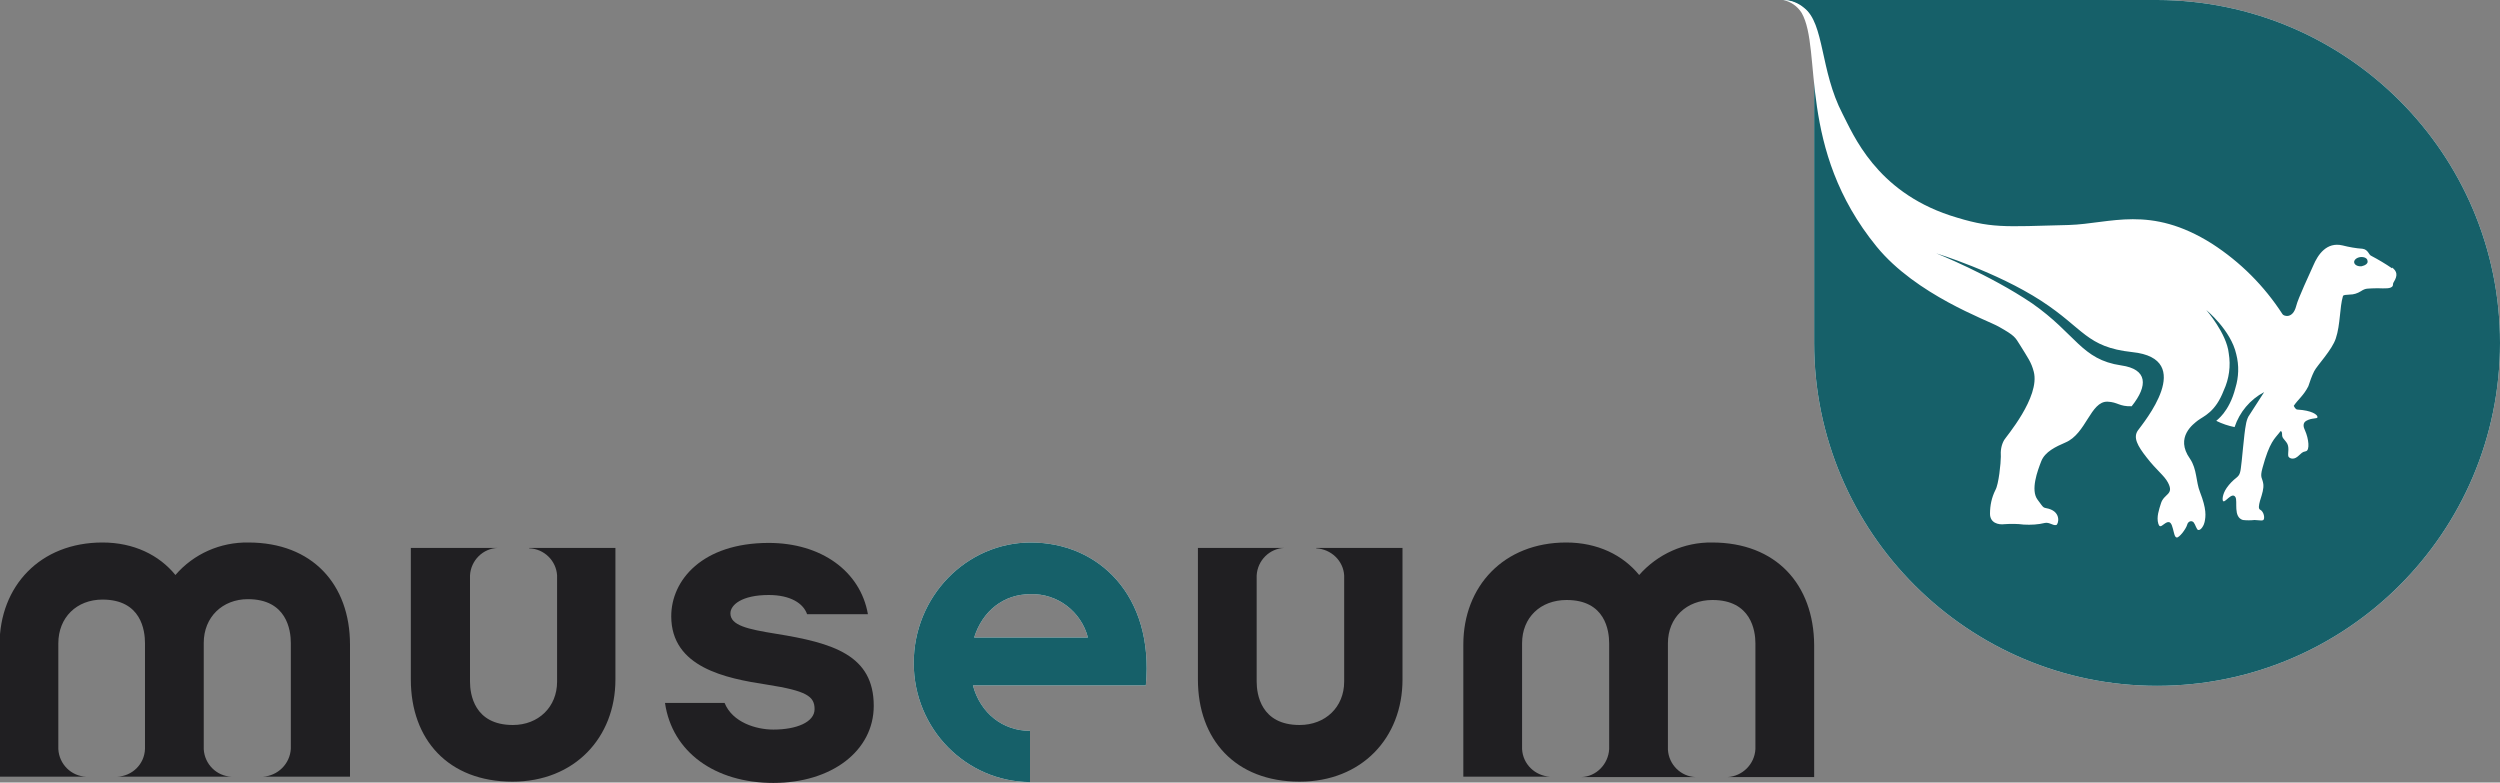 <?xml version="1.0" encoding="utf-8"?>
<!-- Generator: Adobe Illustrator 25.4.1, SVG Export Plug-In . SVG Version: 6.00 Build 0)  -->
<!DOCTYPE svg PUBLIC "-//W3C//DTD SVG 1.1//EN" "http://www.w3.org/Graphics/SVG/1.1/DTD/svg11.dtd">
<svg version="1.1" id="Layer_1" xmlns:x="http://ns.adobe.com/Extensibility/1.0/" xmlns:i="http://ns.adobe.com/AdobeIllustrator/10.0/" xmlns:graph="http://ns.adobe.com/Graphs/1.0/"
	 xmlns="http://www.w3.org/2000/svg" xmlns:xlink="http://www.w3.org/1999/xlink" x="0px" y="0px" width="600px" height="187.8px"
	 viewBox="0 0 600 187.8" style="enable-background:new 0 0 600 187.8;" xml:space="preserve">
<rect x="0" y="0" width="600" height="187.8" fill="#808080" stroke="none"/>
<style type="text/css">
	.st0{fill:#201F22;}
	.st1{fill:#FFFFFF;}
	.st2{fill:#166069;}
</style>
<path class="st0" d="M186.2,152.1c-6.8-1.1-10.9-2-10.9-4.9c0-2,2.7-4.4,9.2-4.4c5.2,0,8.3,2,9.2,4.6h14.6
	c-1.8-10.3-11.2-17.1-23.8-17.1c-15.9,0-23.4,8.9-23.4,17.6c0,12.3,13.1,14.9,22.9,16.4c9.6,1.5,11.5,2.8,11.5,5.9s-4.3,4.9-9.9,4.9
	c-4.1,0-9.8-1.7-11.7-6.4h-14.3c1.7,11.8,12,19.2,26,19.2s24.1-7.7,24.1-18.5C209.7,157.2,199.9,154.3,186.2,152.1"/>
<path class="st0" d="M127,131.6c3.6,0.1,6.5,3,6.7,6.5v25.5c0,6.1-4.5,10.4-10.6,10.4c-9.3,0-10.3-7.4-10.3-10.4v-25.5
	c0.2-3.6,3.1-6.5,6.7-6.6H98.6v31.6c0,14.4,9,24.5,24.4,24.5c14.9,0,24.7-10.6,24.7-24.5v-31.6H127z"/>
<path class="st0" d="M59.6,130.2c-6.7-0.1-13.1,2.7-17.5,7.8c-3.9-4.8-10-7.8-17.5-7.8c-15,0-24.7,10.5-24.7,24.5v31.7h20.8
	c-3.6-0.1-6.5-3-6.7-6.6v-25.4c0-6.2,4.4-10.5,10.6-10.5c9.3,0,10.2,7.4,10.2,10.5v25.3c-0.1,3.7-3.1,6.6-6.7,6.7h27.5
	c-3.6-0.1-6.5-3-6.7-6.6v-25.5c0-6.2,4.5-10.5,10.6-10.5c9.3,0,10.3,7.4,10.3,10.5v25.4c-0.2,3.6-3.1,6.5-6.7,6.7H84v-31.7
	C84,140.3,75,130.2,59.6,130.2"/>
<path class="st0" d="M410.9,130.2c-6.7-0.1-13.1,2.8-17.5,7.8c-3.9-4.8-10-7.8-17.5-7.8c-15,0-24.7,10.5-24.7,24.5v31.7h20.8
	c-3.6-0.2-6.5-3-6.7-6.6v-25.4c0-6.2,4.4-10.4,10.7-10.4c9.3,0,10.2,7.4,10.2,10.4v25.4c-0.2,3.6-3.1,6.6-6.7,6.7H407
	c-3.6-0.1-6.5-3-6.7-6.6v-25.5c0-6.2,4.5-10.4,10.7-10.4c9.3,0,10.3,7.4,10.3,10.4v25.4c-0.2,3.6-3.1,6.5-6.7,6.7h20.8v-31.7
	C435.3,140.3,426.3,130.2,410.9,130.2"/>
<path class="st0" d="M315.9,131.6c3.6,0.2,6.5,3,6.7,6.5v25.5c0,6.1-4.5,10.4-10.7,10.4c-9.3,0-10.3-7.4-10.3-10.4v-25.5
	c0.2-3.6,3.1-6.5,6.7-6.6h-20.8v31.6c0,14.4,9,24.5,24.4,24.5c14.9,0,24.7-10.5,24.7-24.5v-31.6H315.9z"/>
<path class="st1" d="M233.8,153c2-6.4,7.1-10.4,13.5-10.4c6.5-0.2,12.2,4.2,13.8,10.4H233.8z M247.4,130.2
	c-15.5,0-28.1,13-28.1,28.9s12.6,28.5,27.9,28.6v-12.3c-6.5,0-11.9-4.2-13.7-10.9H275C277,142.8,263.6,130.2,247.4,130.2"/>
<path class="st1" d="M517.7,0h-89.8c3.6,0.1,7.3,3,7.5,6.7c0,19.6,0,75.6,0,75.6c0,45.4,36.9,82.3,82.3,82.3S600,127.8,600,82.3
	C600,36.9,563.2,0.1,517.7,0"/>
<path class="st2" d="M233.8,153c2-6.4,7.1-10.4,13.5-10.4c6.5-0.2,12.2,4.2,13.8,10.4H233.8z M247.4,130.2
	c-15.5,0-28.1,13-28.1,28.9s12.6,28.5,27.9,28.6v-12.3c-6.5,0-11.9-4.2-13.7-10.9H275C277,142.8,263.6,130.2,247.4,130.2"/>
<path class="st2" d="M517.7,0h-89.8c3.6,0.1,7.3,3,7.5,6.7c0,19.6,0,75.6,0,75.6c0,45.4,36.9,82.3,82.3,82.3S600,127.8,600,82.3
	C600,36.9,563.2,0.1,517.7,0"/>
<path class="st1" d="M566.8,63.9c-0.9,0.1-1.7-0.3-1.8-0.9c-0.1-0.6,0.6-1.2,1.5-1.3s1.7,0.3,1.7,0.9
	C568.4,63.2,567.7,63.7,566.8,63.9 M574.1,64.4c-1.6-1.1-3.3-2.1-5-3c-0.6-0.2-0.7-1.5-2.1-1.7c-1.6-0.1-3.2-0.4-4.8-0.8
	c-3.8-0.9-5.9,2.2-7,4.8c-0.8,1.8-3.7,8-4.1,9.7c-0.8,3.2-3,2.5-3.3,2c-4.4-6.8-10.1-12.5-16.9-16.9c-14.9-9.4-24.4-4.8-34.4-4.5
	c-15.9,0.4-18.6,0.9-28.5-2.3c-17.8-5.9-23.2-19.4-25.8-24.4c-5.4-10.4-4.3-21.6-9.2-25.4c-1.4-1.2-3.2-1.9-5-1.9
	c1.8,0.4,3.4,1.5,4.4,3.1c5,8.8-1.2,32.6,18,56.1c9.5,11.6,26.5,17.6,29.3,19.2c3.9,2.2,3.9,2.5,5.1,4.4c1.9,3.1,2.7,4.1,3.3,6.4
	c1.6,6.1-6.8,15.8-7.1,16.4c-0.7,1.2-0.9,2.6-0.8,4c0,1.5-0.5,6.6-1.3,8c-0.9,1.8-1.3,3.7-1.3,5.7c0,2.2,2,2.7,3.5,2.5
	c1.5-0.1,3.1-0.1,4.6,0.1c1.7,0.1,3.5,0,5.1-0.4c1.1-0.2,1.9,0.7,2.7,0.5c0.5-0.1,1.3-3-1.8-3.9c-1.5-0.4-1,0.1-2.7-2.2
	s0-6.9,0.9-9.2s3.5-3.5,5.8-4.5c5-2.1,6-9.9,10.1-9.8c2.5,0.1,2.8,1.2,5.8,1.1c4-5,3.8-8.9-2.5-9.8c-9.6-1.4-10.8-7.5-21.4-14.9
	c-10.2-6.9-23-12-23-12s14.4,4.4,25.2,11.4c10.3,6.7,10.8,11.1,21.8,12.3c15.6,1.6,2.6,17.1,1.4,18.8c-1.2,1.7-0.1,3.7,2.1,6.5
	c2.4,3.1,4.2,4.3,5.1,6c1.6,3-1,2.6-1.7,5.1c-0.4,1.3-1.1,3.2-0.6,4.8c0.4,1.3,1.1,0.1,2-0.3c0.9-0.4,1.2,0.4,1.5,1.5s0.4,2,0.9,2.1
	c0.6,0.1,2.2-2,2.5-3c0.2-0.9,1.1-1.2,1.6-0.6c0.4,0.5,0.7,1.8,1.1,1.8c0.7,0.1,1.4-1.3,1.5-1.9c0.3-1.4,0.5-3.1-1.1-7.2
	c-1-2.5-0.7-5.5-2.4-8c-3.7-5.2,0.9-8.4,1.9-9.2c1.5-1.1,4.2-2,6.2-7.2c1.3-2.8,1.7-5.9,1.2-8.9c-0.5-4.8-5.4-10.4-5.4-10.4
	s5.9,4.8,7.2,10.6c0.7,2.7,0.6,5.5-0.2,8.1c-1.5,5.9-4.6,7.8-4.6,7.9c1.4,0.7,2.9,1.2,4.4,1.5c1.2-3.6,3.7-6.6,7.1-8.4l-3.8,5.9
	c-0.3,0.6-0.5,1.3-0.6,2c-0.4,1.8-1,9.4-1.2,10.4c-0.2,1.7-0.7,1.9-1,2.2c-0.9,0.7-1.7,1.5-2.4,2.5c-1.1,1.6-1.1,3.1-0.8,3.2
	c0.5,0.3,2.1-2.3,2.9-1c0.6,1-0.6,4.8,1.8,5.5c0.9,0.1,1.9,0.1,2.8,0c1.6,0.1,1.8,0.2,2.1,0c0.4-0.3,0.2-2-0.8-2.5
	c-0.4-0.2-0.3-1,0-2.1c0.6-1.9,0.9-2.9,0.8-4c-0.2-1.6-0.9-1.4-0.2-3.9c1.7-6.3,3-7.1,4-8.4c0.1-0.1,0.2-0.3,0.3-0.4
	c0,0,0.4-0.2,0.4,0.8c0,0.8,0.4,1,1,1.8c0.9,1.1,0.3,2.7,0.5,3.4c0.1,0.4,1.1,1,2.2,0.1c1.1-0.9,1-1.1,2-1.3s0.7-3-0.2-5
	c-0.4-0.8-0.6-1.8,0.3-2.3c1.4-0.8,2.7-0.4,2.7-0.9c0-0.6-1.4-1.6-4.8-1.8c-0.4,0-0.7-0.5-0.9-0.9c1-1.5,2.4-2.5,3.5-4.7
	c0.4-1.2,0.8-2.4,1.4-3.6c0.7-1.4,4.3-5.1,5.2-7.9c1.1-3.3,0.9-7.4,1.7-10.1c0.1-0.4,0.8-0.3,1.6-0.4c1,0,1.9-0.3,2.7-0.8
	c1.2-0.8,1.7-0.6,3-0.7c1.3-0.1,3.4,0.2,4.2-0.2s0.3-0.7,0.7-1.3c1-1.6,0.8-2.6-0.4-3.5"/>
</svg>
